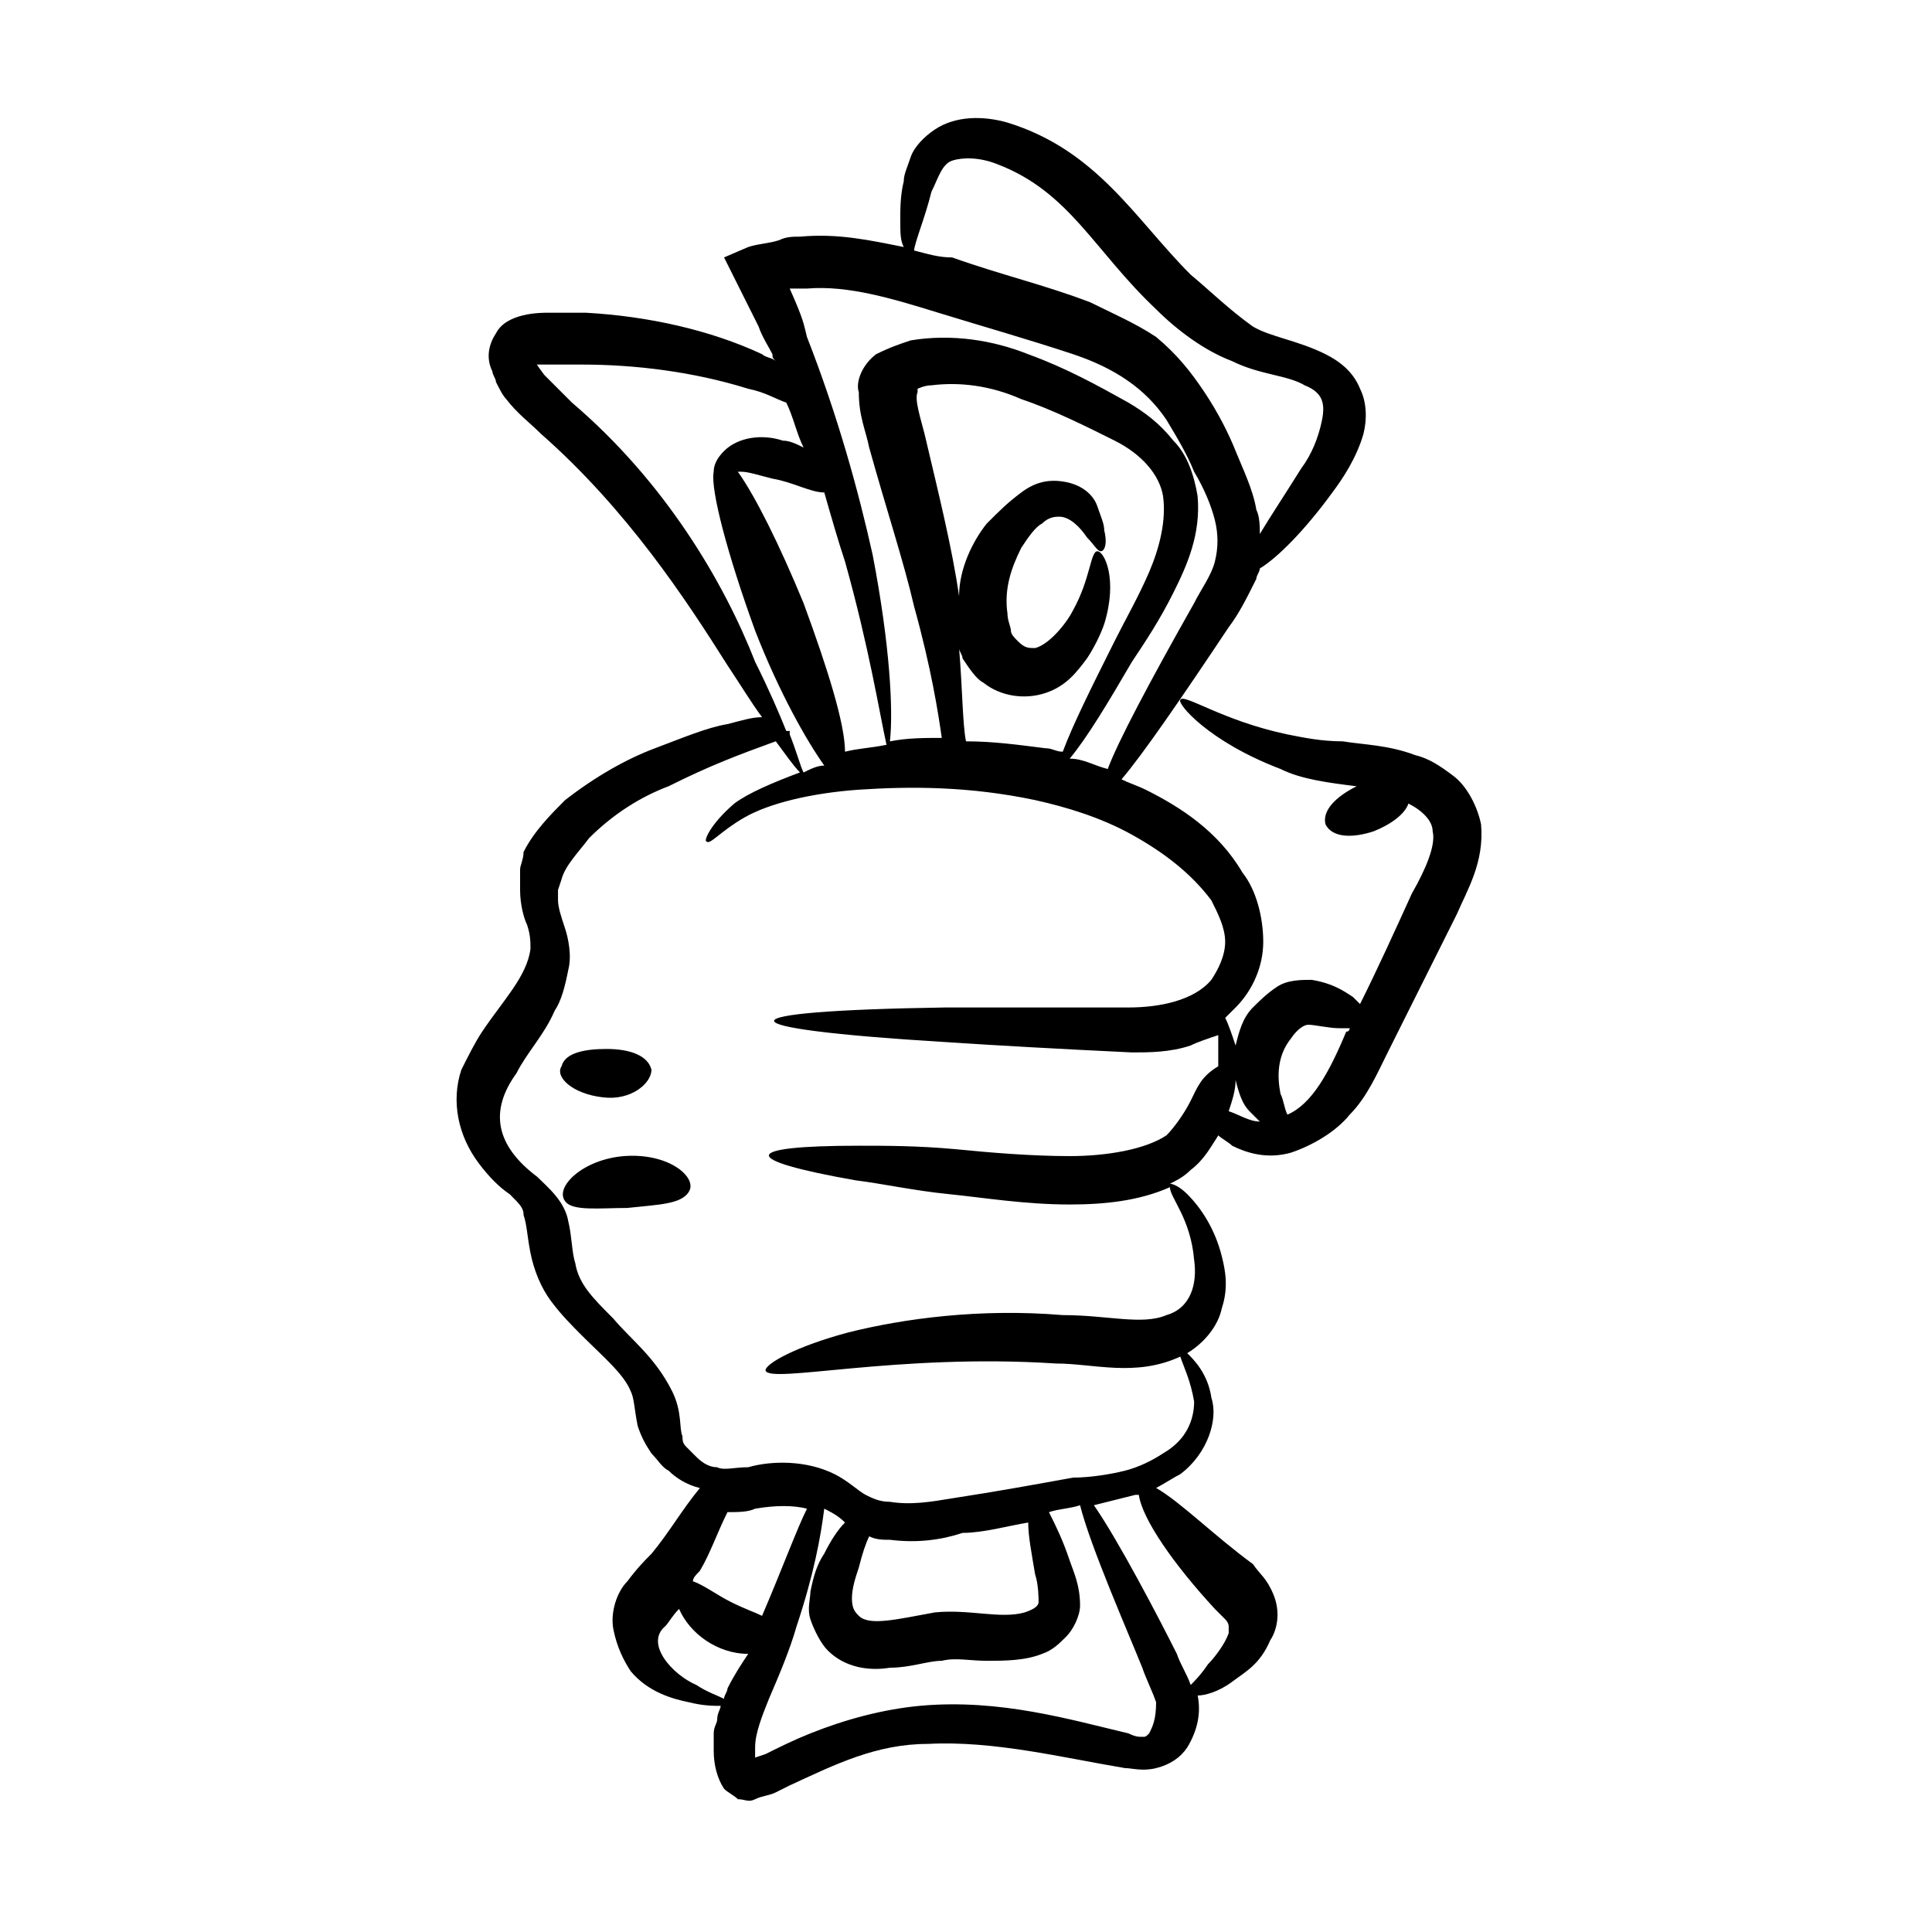 <?xml version="1.0" encoding="UTF-8"?>
<!-- Uploaded to: ICON Repo, www.iconrepo.com, Generator: ICON Repo Mixer Tools -->
<svg fill="#000000" width="800px" height="800px" version="1.1" viewBox="144 144 512 512" xmlns="http://www.w3.org/2000/svg">
 <g>
  <path d="m501.68 439.39c4.582-4.582 7.328-10.992 10.078-16.488 5.496-10.992 11.91-23.816 18.32-36.641 2.75-6.414 7.328-13.742 6.414-23.816-0.918-4.582-3.664-10.078-7.328-12.824-3.664-2.75-6.414-4.582-10.078-5.496-7.328-2.75-13.742-2.75-19.238-3.664-5.496 0-10.078-0.918-14.656-1.832-17.406-3.664-27.48-10.992-28.398-9.16-0.918 0.918 7.328 10.992 26.566 18.32 5.496 2.75 12.824 3.664 20.152 4.582-5.496 2.75-9.16 6.414-8.246 10.078 1.832 3.664 7.328 3.664 12.824 1.832 4.582-1.832 8.246-4.582 9.16-7.328 3.664 1.832 6.414 4.582 6.414 7.328 0.918 3.664-1.832 10.078-5.496 16.488-4.582 10.078-9.16 20.152-13.742 29.312l-1.832-1.832c-2.75-1.832-5.496-3.664-10.992-4.582-2.75 0-6.414 0-9.16 1.832-2.75 1.832-4.582 3.664-6.414 5.496-2.75 2.75-3.664 6.414-4.582 10.078-0.918-2.75-1.832-5.496-2.75-7.328l2.75-2.75c4.582-4.582 7.328-10.992 7.328-17.406 0-6.414-1.832-13.742-5.496-18.32-6.414-10.992-16.488-17.406-25.648-21.984-1.832-0.918-4.582-1.832-6.414-2.75 5.496-6.414 15.574-21.07 28.398-40.305 2.75-3.664 4.582-7.328 7.328-12.824 0-0.918 0.918-1.832 0.918-2.75 4.582-2.75 11.91-10.078 19.238-20.152 2.75-3.664 6.414-9.16 8.246-15.574 0.918-3.664 0.918-8.246-0.918-11.91-1.832-4.582-5.496-7.328-9.16-9.16-7.328-3.664-14.656-4.582-19.238-7.328-6.414-4.582-10.992-9.16-16.488-13.742-14.656-14.656-24.734-32.977-48.551-40.305-6.414-1.832-13.742-1.832-19.238 1.832-2.75 1.832-5.496 4.582-6.414 7.328-0.918 2.75-1.832 4.582-1.832 6.414-0.918 3.664-0.918 7.328-0.918 10.078 0 3.664 0 5.496 0.918 7.328-9.16-1.832-17.406-3.664-27.48-2.75-1.832 0-3.664 0-5.496 0.918-2.75 0.918-5.496 0.918-8.246 1.832l-6.398 2.754 3.664 7.328c1.832 3.664 3.664 7.328 5.496 10.992 0.918 2.75 2.75 5.496 3.664 7.328 0 0.918 0 0.918 0.918 1.832-0.918-0.918-2.75-0.918-3.664-1.832-13.742-6.414-30.23-10.078-46.719-10.992h-10.078c-1.832 0-10.992 0-13.742 5.496-1.832 2.75-2.75 6.414-0.918 10.078 0 0.918 0.918 1.832 0.918 2.75 0.918 1.832 1.832 3.664 2.75 4.582 2.75 3.664 6.414 6.414 9.16 9.16 22.902 20.152 38.473 43.969 49.465 61.375 3.664 5.496 6.414 10.078 9.16 13.742-2.75 0-5.496 0.918-9.16 1.832-5.496 0.918-11.91 3.664-19.238 6.414-7.328 2.75-15.574 7.328-23.816 13.742-3.664 3.664-8.246 8.246-10.992 13.742 0 1.832-0.918 3.664-0.918 4.582v5.496c0 3.664 0.918 7.328 1.832 9.16 0.918 2.75 0.918 4.582 0.918 6.414-0.918 7.328-7.328 13.742-12.824 21.984-1.832 2.75-3.664 6.414-5.496 10.078-2.75 8.246-0.918 17.406 4.582 24.734 2.75 3.664 5.496 6.414 8.246 8.246 2.75 2.75 3.664 3.664 3.664 5.496 0.918 2.75 0.918 5.496 1.832 10.078 0.918 4.582 2.75 9.16 5.496 12.824 2.75 3.664 5.496 6.414 8.246 9.16 5.496 5.496 10.992 10.078 12.824 14.656 0.918 1.832 0.918 4.582 1.832 9.16 0.918 2.75 1.832 4.582 3.664 7.328 1.832 1.832 2.75 3.664 4.582 4.582 1.832 1.832 4.582 3.664 8.246 4.582-4.582 5.496-8.246 11.91-12.824 17.406-1.832 1.832-3.664 3.664-6.414 7.328-2.75 2.75-4.582 8.246-3.664 12.824 0.918 4.582 2.75 8.246 4.582 10.992 4.582 5.496 10.992 7.328 15.574 8.246 3.664 0.918 6.414 0.918 8.246 0.918 0 0.918-0.918 1.832-0.918 3.664 0 0.918-0.918 1.832-0.918 3.664v4.582c0 3.664 0.918 7.328 2.75 10.078 0.918 0.918 2.75 1.832 3.664 2.75 1.832 0 2.75 0.918 4.582 0 1.832-0.918 3.664-0.918 5.496-1.832l3.664-1.832c11.91-5.496 22.902-10.992 36.641-10.992 17.406-0.918 35.727 3.664 52.215 6.414 1.832 0 4.582 0.918 8.246 0 3.664-0.918 6.414-2.75 8.246-5.496 2.75-4.582 3.664-9.16 2.75-13.742 1.832 0 5.496-0.918 9.16-3.664 3.664-2.75 7.328-4.582 10.078-10.992 1.832-2.75 2.75-7.328 0.918-11.91-1.832-4.582-3.664-5.496-5.496-8.246-10.098-7.367-19.258-16.527-25.672-20.191 1.832-0.918 4.582-2.75 6.414-3.664 7.328-5.496 10.078-14.656 8.246-20.152-0.918-6.414-4.582-10.078-6.414-11.91 4.582-2.75 8.246-7.328 9.16-11.91 1.832-5.496 0.918-10.078 0-13.742-1.832-7.328-5.496-12.824-9.16-16.488-1.832-1.832-3.664-2.75-4.582-2.75 1.832-0.918 3.664-1.832 5.496-3.664 3.664-2.75 5.496-6.414 7.328-9.16 0.918 0.918 2.75 1.832 3.664 2.75 3.664 1.832 9.16 3.664 15.574 1.832 5.496-1.824 11.906-5.488 15.57-10.07zm-113.59-235.41c0.918-2.75 1.832-5.496 2.75-9.16 1.832-3.664 2.75-7.328 5.496-8.246 2.75-0.918 7.328-0.918 11.91 0.918 19.238 7.328 25.648 22.902 42.137 38.473 5.496 5.496 12.824 10.992 20.152 13.742 7.328 3.664 14.656 3.664 19.238 6.414 4.582 1.832 5.496 4.582 4.582 9.16-0.918 4.582-2.75 9.16-5.496 12.824-4.582 7.328-8.246 12.824-10.992 17.406 0-1.832 0-4.582-0.918-6.414-0.918-5.496-3.664-10.992-5.496-15.574s-4.582-10.078-8.246-15.574c-3.668-5.496-7.332-10.078-12.828-14.656-5.496-3.664-11.91-6.414-17.406-9.16-11.91-4.582-23.816-7.328-36.641-11.91-3.664 0-6.414-0.918-10.078-1.832 0.004-0.914 0.922-3.664 1.836-6.41zm-34.809 16.488h4.582c10.992-0.918 22.902 2.75 34.809 6.414 11.906 3.66 24.73 7.324 35.723 10.988 10.992 3.664 19.238 9.16 24.734 17.406 2.75 4.582 5.496 9.16 7.328 13.742 2.75 4.582 4.582 9.16 5.496 12.824 0.918 3.664 0.918 7.328 0 10.992s-3.664 7.328-5.496 10.992c-11.91 21.07-20.152 36.641-22.902 43.969-3.664-0.918-6.414-2.75-10.078-2.75 4.582-5.496 10.078-14.656 16.488-25.648 3.664-5.496 7.328-10.992 10.992-18.32 3.664-7.328 7.328-15.574 6.414-25.648-0.918-5.496-2.75-10.992-6.414-14.656-3.664-4.582-7.328-7.328-11.91-10.078-8.246-4.582-16.488-9.16-26.566-12.824-9.16-3.664-20.152-5.496-31.145-3.664-2.75 0.918-5.496 1.832-9.16 3.664-3.664 2.75-5.496 7.328-4.582 10.078 0 6.414 1.832 10.078 2.75 14.656 4.582 16.488 9.16 30.23 11.91 42.137 4.582 16.488 6.414 28.398 7.328 34.809-4.582 0-9.16 0-13.742 0.918 0.918-8.246 0-25.648-4.582-49.465-3.664-16.488-9.16-36.641-17.406-57.711-0.906-3.664-0.906-4.582-4.57-12.824zm44.887 95.266c0 0.918 0.918 1.832 0.918 2.75 1.832 2.75 3.664 5.496 5.496 6.414 4.582 3.664 10.992 4.582 16.488 2.75 5.496-1.832 8.246-5.496 10.992-9.16 1.832-2.75 3.664-6.414 4.582-9.16 3.664-11.91 0-19.238-1.832-19.238s-1.832 7.328-6.414 15.574c-1.832 3.664-6.414 9.16-10.078 10.078-1.832 0-2.75 0-4.582-1.832-0.918-0.918-1.832-1.832-1.832-2.75 0-0.918-0.918-2.75-0.918-4.582-0.918-6.414 0.918-11.91 3.664-17.406 1.832-2.75 3.664-5.496 5.496-6.414 1.832-1.832 3.664-1.832 4.582-1.832 2.75 0 5.496 2.75 7.328 5.496 1.832 1.832 2.75 3.664 3.664 3.664 0.918 0 1.832-1.832 0.918-5.496 0-1.832-0.918-3.664-1.832-6.414-0.918-2.75-3.664-5.496-8.246-6.414-4.582-0.918-8.246 0-11.91 2.75-3.664 2.75-5.496 4.582-9.16 8.246-3.664 4.582-7.328 11.91-7.328 19.238-1.832-12.824-5.496-27.48-9.16-43.055-0.918-3.664-2.75-9.16-1.832-10.992v-0.918s1.832-0.918 3.664-0.918c7.328-0.918 15.574 0 23.816 3.664 8.246 2.75 17.406 7.328 24.734 10.992 7.328 3.664 11.91 9.16 12.824 14.656 0.918 6.414-0.918 13.742-3.664 20.152-2.75 6.414-6.414 12.824-9.16 18.32-6.414 12.824-10.992 21.984-13.742 29.312-1.832 0-2.75-0.918-4.582-0.918-7.324-0.91-13.734-1.828-21.062-1.828-0.918-4.578-0.918-13.738-1.832-24.73zm-30.23 27.48c0-7.328-4.582-21.984-10.992-39.391-6.414-15.574-12.824-28.398-17.406-34.809h0.918c1.832 0 4.582 0.918 8.246 1.832 5.496 0.918 10.078 3.664 13.742 3.664 1.832 6.414 3.664 12.824 5.496 18.32 6.414 22.902 9.16 40.305 10.992 48.551-4.582 0.914-7.332 0.914-10.996 1.832zm-72.363-92.52-7.328-7.328c-2.75-3.664-1.832-2.75-1.832-2.75h2.75 9.16c13.742 0 29.312 1.832 43.969 6.414 4.582 0.918 7.328 2.75 10.078 3.664 1.832 3.664 2.75 8.246 4.582 11.91-1.832-0.918-3.664-1.832-5.496-1.832-5.496-1.832-11.91-0.918-15.574 2.75-1.832 1.832-2.75 3.664-2.75 5.496-0.918 4.582 3.664 21.984 10.992 42.137 6.414 16.488 13.742 29.312 18.32 35.727-1.832 0-3.664 0.918-5.496 1.832-0.918-1.832-1.832-5.496-3.664-10.078v-0.918h-0.918c-1.832-4.582-4.582-10.992-8.246-18.32-8.242-21.07-23.816-47.633-48.547-68.703zm50.379 321.52c-1.832-0.918-4.582-1.832-8.246-3.664-3.664-1.832-7.328-4.582-10.078-5.496 0-0.918 0.918-1.832 1.832-2.75 2.75-4.582 4.582-10.078 7.328-15.574 2.75 0 5.496 0 7.328-0.918 5.496-0.918 10.078-0.918 13.742 0-2.746 5.5-6.41 15.578-11.906 28.402zm-9.16 19.234c0 0.918-0.918 1.832-0.918 2.75-1.832-0.918-4.582-1.832-7.328-3.664-6.414-2.75-13.742-10.992-8.246-15.574 0.918-0.918 1.832-2.75 3.664-4.582 2.75 6.414 10.078 11.91 18.32 11.91-1.828 2.75-3.66 5.496-5.492 9.16zm111.75 11.91c-0.918 0.918-0.918 0.918-1.832 0.918-0.918 0-1.832 0-3.664-0.918-15.574-3.664-33.895-9.16-54.961-7.328-10.074 0.914-20.152 3.664-29.312 7.328-4.582 1.832-8.246 3.664-11.91 5.496l-2.75 0.918v-0.918-1.832c0-3.664 1.832-8.246 3.664-12.824 2.75-6.414 5.496-12.824 7.328-19.238 4.582-13.742 6.414-23.816 7.328-31.145 1.832 0.918 3.664 1.832 5.496 3.664-1.832 1.832-3.664 4.582-5.496 8.246-1.832 2.75-2.75 5.496-3.664 10.078 0 1.832-0.918 4.582 0 7.328 0.918 2.75 2.75 6.414 4.582 8.246 4.582 4.582 10.992 5.496 16.488 4.582 5.496 0 10.078-1.832 13.742-1.832 3.664-0.918 7.328 0 11.91 0 4.582 0 10.078 0 14.656-1.832 2.75-0.918 4.582-2.75 6.414-4.582 1.832-1.832 3.664-5.496 3.664-8.246 0-5.496-1.832-9.16-2.75-11.91-1.832-5.496-3.664-9.16-5.496-12.824 2.75-0.918 5.496-0.918 8.246-1.832 2.75 10.992 12.824 33.895 16.488 43.055 0.918 2.75 2.75 6.414 3.664 9.16-0.004 4.578-0.918 6.41-1.836 8.242zm-32.059-55.879c0 3.664 0.918 8.246 1.832 13.742 0.918 2.75 0.918 6.414 0.918 7.328 0 0.918-0.918 1.832-3.664 2.75-6.414 1.832-14.656-0.918-23.816 0-10.078 1.832-17.406 3.664-20.152 0.918-0.918-0.918-1.832-1.832-1.832-4.582s0.918-5.496 1.832-8.246c0.918-3.664 1.832-6.414 2.75-8.246 1.832 0.918 3.664 0.918 5.496 0.918 7.328 0.918 13.742 0 19.238-1.832 5.488 0 11.902-1.832 17.398-2.75zm49.465 22.902 2.75 2.75c0.918 0.918 0.918 1.832 0.918 1.832v1.832c-0.918 2.75-3.664 6.414-5.496 8.246-1.832 2.75-3.664 4.582-4.582 5.496-0.918-2.75-2.75-5.496-3.664-8.246-4.582-9.16-15.574-30.23-21.984-39.391 3.664-0.918 7.328-1.832 10.992-2.75h0.918c0.91 6.414 9.156 18.32 20.148 30.23zm-6.414-134.66c-1.832 3.664-4.582 7.328-6.414 9.16-5.496 3.664-15.574 5.496-25.648 5.496-10.078 0-21.07-0.918-30.23-1.832-10.078-0.918-18.32-0.918-25.648-0.918-31.145 0-32.062 3.664-0.918 9.16 7.328 0.918 15.574 2.75 24.734 3.664 9.16 0.918 20.152 2.75 32.062 2.75 9.16 0 18.32-0.918 26.566-4.582 0 2.75 5.496 8.246 6.414 19.238 0.918 6.414-0.918 12.824-7.328 14.656-6.414 2.75-15.574 0-27.48 0-21.984-1.832-42.137 0.918-56.793 4.582-13.742 3.664-21.984 8.246-21.984 10.078 0.918 3.664 34.809-4.582 76.945-1.832 10.078 0 21.07 3.664 32.977-1.832 0.918 2.75 2.75 6.414 3.664 11.91 0 4.582-1.832 10.078-8.246 13.742-2.75 1.832-6.414 3.664-10.078 4.582-3.664 0.918-9.16 1.832-13.742 1.832-10.078 1.832-20.152 3.664-32.062 5.496-5.496 0.918-10.992 1.832-16.488 0.918-2.75 0-4.582-0.918-6.414-1.832-1.832-0.918-4.582-3.664-8.246-5.496-7.328-3.664-16.488-3.664-22.902-1.832-3.664 0-6.414 0.918-8.246 0-1.832 0-3.664-0.918-5.496-2.75-0.918-0.918-1.832-1.832-2.75-2.75-0.918-0.918-0.918-1.832-0.918-2.75-0.918-1.832 0-6.414-2.75-11.91-4.582-9.16-10.992-13.742-15.574-19.238-5.496-5.496-9.16-9.16-10.078-14.656-0.918-2.75-0.918-7.328-1.832-10.992-0.918-5.496-5.496-9.16-8.246-11.91-10.992-8.246-12.824-17.406-5.496-27.48 2.75-5.496 7.328-10.078 10.078-16.488 1.832-2.75 2.75-6.414 3.664-10.992 0.918-3.664 0-8.246-0.918-10.992-0.918-2.75-1.832-5.496-1.832-7.328v-2.75l0.918-2.75c0.918-3.664 4.582-7.328 7.328-10.992 6.414-6.414 13.742-10.992 21.07-13.742 10.992-5.496 18.32-8.246 28.398-11.91 2.75 3.664 4.582 6.414 6.414 8.246-7.328 2.75-13.742 5.496-17.406 8.246-6.414 5.496-8.246 10.078-7.328 10.078 0.918 0.918 3.664-2.75 10.078-6.414 6.414-3.664 17.406-6.414 30.23-7.328 13.742-0.918 29.312-0.918 46.719 2.75 8.246 1.832 17.406 4.582 25.648 9.16 8.246 4.582 15.574 10.078 21.07 17.406 1.832 3.664 3.664 7.328 3.664 10.992 0 3.664-1.832 7.328-3.664 10.078-4.582 5.496-13.742 7.328-21.984 7.328h-48.551c-60.457 0.918-60.457 5.496 0 9.16 13.742 0.918 30.23 1.832 49.465 2.75 4.582 0 10.078 0 15.574-1.832 1.832-0.918 4.582-1.832 7.328-2.75v8.246c-4.566 2.746-5.484 5.492-7.316 9.156zm10.078 2.75c0.918-2.75 1.832-5.496 1.832-8.246 0.918 3.664 1.832 6.414 3.664 8.246 0.918 0.918 1.832 1.832 2.75 2.75-2.75-0.004-5.5-1.836-8.246-2.75zm15.57 0.914c-0.918-1.832-0.918-3.664-1.832-5.496-0.918-4.582-0.918-10.078 2.75-14.656 1.832-2.75 3.664-3.664 4.582-3.664 1.832 0 5.496 0.918 8.246 0.918h2.75s0 0.918-0.918 0.918c-4.586 10.988-9.164 19.234-15.578 21.98z"/>
  <path d="m309.31 450.38c-10.992 0.918-18.32 8.246-15.574 11.91 1.832 2.75 9.16 1.832 16.488 1.832 8.246-0.918 14.656-0.918 16.488-4.582 1.836-3.664-5.492-10.074-17.402-9.16z"/>
  <path d="m303.82 434.81c7.328 0.918 12.824-3.664 12.824-7.328-0.918-3.664-5.496-5.496-11.91-5.496-5.496 0-10.992 0.918-11.91 4.582-1.828 2.746 2.754 7.324 10.996 8.242z"/>
 </g>
</svg>